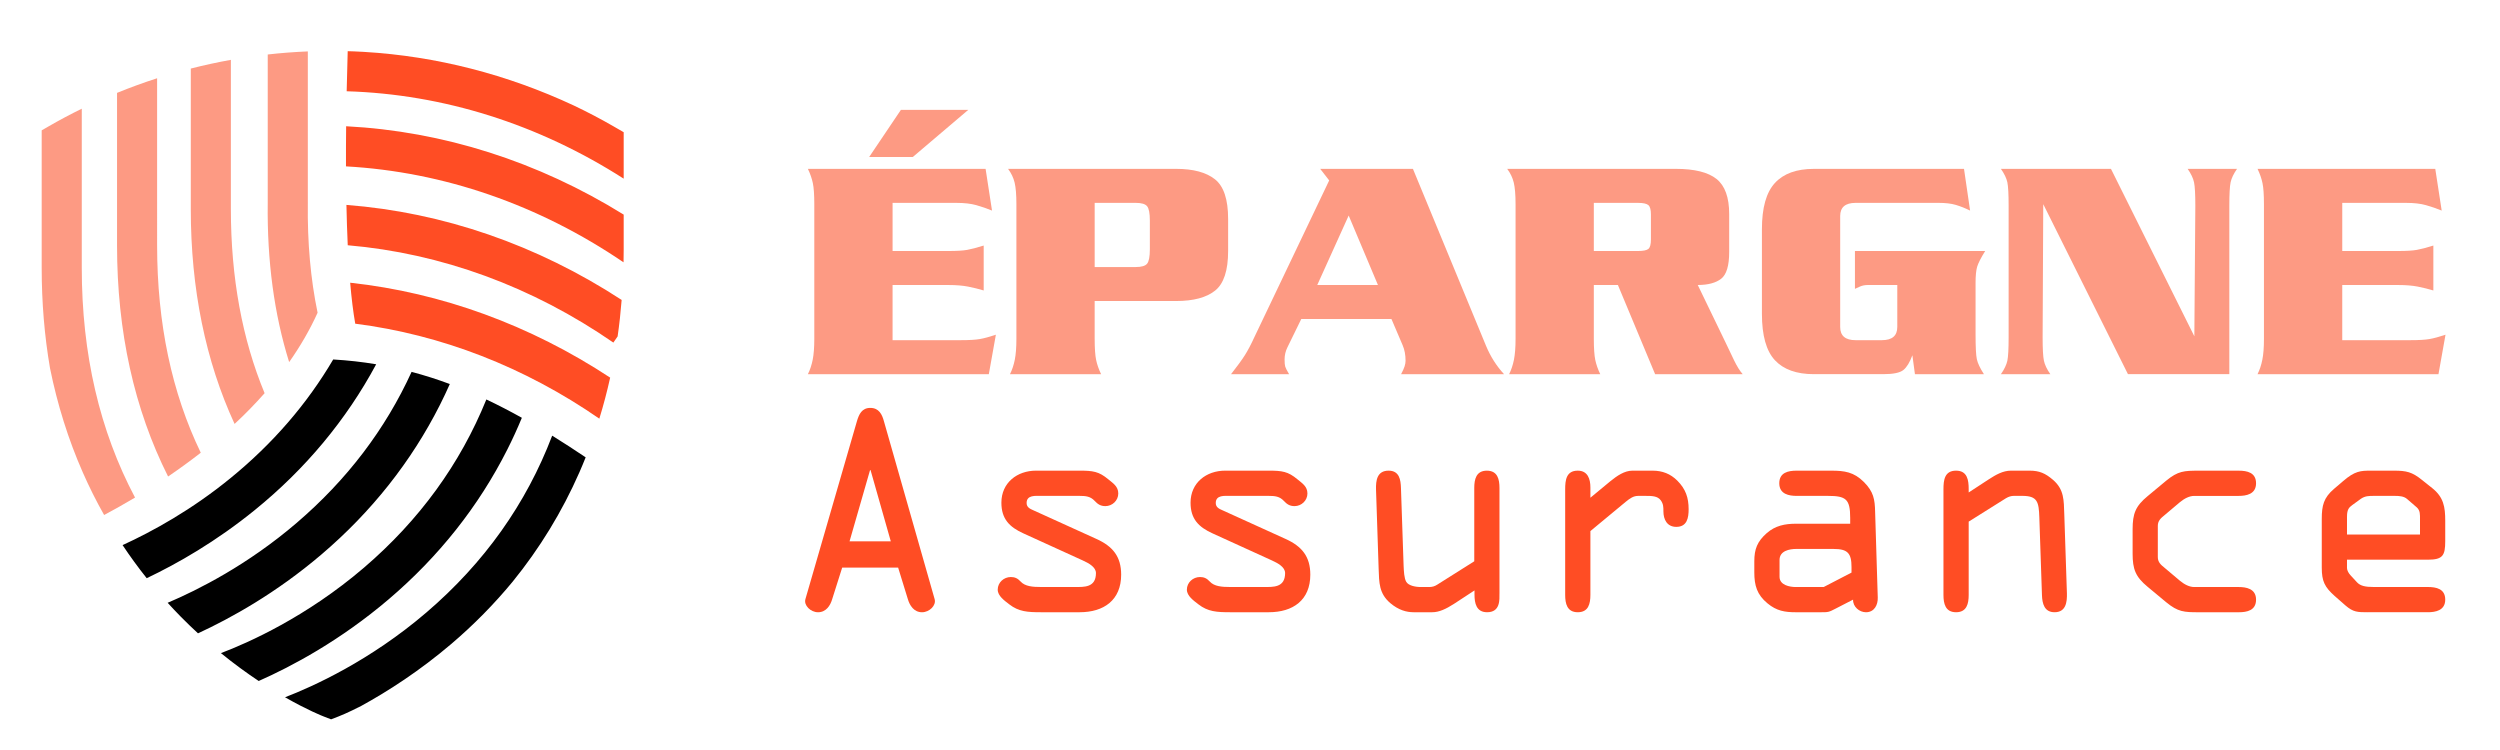 <?xml version="1.0" encoding="utf-8"?>
<!-- Generator: Adobe Illustrator 16.0.0, SVG Export Plug-In . SVG Version: 6.00 Build 0)  -->
<!DOCTYPE svg PUBLIC "-//W3C//DTD SVG 1.1//EN" "http://www.w3.org/Graphics/SVG/1.1/DTD/svg11.dtd">
<svg version="1.1" id="Calque_1" xmlns="http://www.w3.org/2000/svg" xmlns:xlink="http://www.w3.org/1999/xlink" x="0px" y="0px"
	 width="200px" height="60px" viewBox="0 0 200 60" enable-background="new 0 0 200 60" xml:space="preserve">
<g>
	<path fill="#FF4D24" d="M68.552,33.704c0.167-0.567,0.399-1.072,1.072-1.072c0.693,0,0.945,0.525,1.092,1.072l4.055,14.225
		c0.147,0.504-0.42,1.051-1.008,1.051c-0.651,0-0.988-0.547-1.135-1.051l-0.777-2.521h-4.476l-0.798,2.521
		c-0.147,0.504-0.483,1.051-1.134,1.051c-0.588,0-1.156-0.547-1.009-1.051L68.552,33.704z M69.645,37.611h-0.042l-1.639,5.694h3.299
		L69.645,37.611z"/>
	<path fill="#FF4D24" d="M83.264,39.671c-0.42,0-1.135-0.084-1.135,0.568c0,0.335,0.252,0.462,0.546,0.587l5.043,2.291
		c1.303,0.589,1.975,1.408,1.975,2.857c0,2.038-1.387,3.005-3.32,3.005h-3.11c-1.05,0-1.765-0.043-2.521-0.631
		c-0.379-0.295-0.925-0.672-0.925-1.176c0-0.567,0.484-1.01,1.051-1.01c0.315,0,0.546,0.105,0.777,0.357
		c0.357,0.399,0.988,0.441,1.618,0.441h2.732c0.714,0,1.681,0.063,1.681-1.113c0-0.484-0.589-0.798-1.051-1.009l-4.749-2.165
		c-1.114-0.504-1.765-1.154-1.765-2.457c0-1.597,1.261-2.564,2.774-2.564h3.446c1.114,0,1.576,0.063,2.333,0.694
		c0.378,0.314,0.798,0.566,0.798,1.134s-0.484,1.01-1.03,1.01c-0.378,0-0.609-0.148-0.861-0.421
		c-0.336-0.357-0.693-0.399-1.24-0.399H83.264z"/>
	<path fill="#FF4D24" d="M98.396,39.671c-0.42,0-1.135-0.084-1.135,0.568c0,0.335,0.252,0.462,0.546,0.587l5.043,2.291
		c1.302,0.589,1.975,1.408,1.975,2.857c0,2.038-1.387,3.005-3.32,3.005h-3.109c-1.05,0-1.765-0.043-2.521-0.631
		c-0.379-0.295-0.925-0.672-0.925-1.176c0-0.567,0.484-1.01,1.051-1.01c0.315,0,0.546,0.105,0.777,0.357
		c0.357,0.399,0.988,0.441,1.618,0.441h2.731c0.715,0,1.682,0.063,1.682-1.113c0-0.484-0.589-0.798-1.051-1.009l-4.749-2.165
		c-1.114-0.504-1.765-1.154-1.765-2.457c0-1.597,1.261-2.564,2.774-2.564h3.445c1.113,0,1.575,0.063,2.333,0.694
		c0.377,0.314,0.798,0.566,0.798,1.134s-0.483,1.01-1.03,1.01c-0.377,0-0.608-0.148-0.86-0.421c-0.337-0.357-0.694-0.399-1.24-0.399
		H98.396z"/>
	<path fill="#FF4D24" d="M119.957,47.487c0,0.463,0.084,1.492-0.987,1.492c-0.861,0-1.01-0.715-1.01-1.408v-0.337l-1.638,1.073
		c-0.651,0.419-1.198,0.672-1.744,0.672h-1.491c-0.567,0-1.198-0.168-1.87-0.735c-0.904-0.777-0.883-1.639-0.925-2.731l-0.21-6.347
		c-0.021-0.735,0.083-1.513,1.008-1.513c0.862,0,0.967,0.735,0.987,1.388l0.211,6.198c0.021,0.462,0.041,1.008,0.21,1.303
		c0.168,0.294,0.693,0.42,1.176,0.42h0.673c0.231,0,0.441-0.063,0.631-0.189l2.963-1.87v-5.861c0-0.693,0.146-1.388,1.008-1.388
		c0.862,0,1.009,0.694,1.009,1.388V47.487z"/>
	<path fill="#FF4D24" d="M125.214,39.146c0-0.736,0.084-1.493,1.008-1.493c0.8,0,1.01,0.673,1.01,1.345v0.82l1.575-1.303
		c0.567-0.462,1.156-0.862,1.786-0.862h1.618c0.777,0,1.429,0.253,1.975,0.799c0.672,0.673,0.904,1.366,0.904,2.291
		c0,0.692-0.127,1.407-0.988,1.407c-0.735,0-1.029-0.588-1.029-1.24c0-0.336,0-0.588-0.21-0.882
		c-0.252-0.357-0.735-0.357-1.219-0.357h-0.588c-0.379,0-0.651,0.189-1.01,0.483l-2.814,2.332v5.105c0,0.694-0.147,1.388-1.01,1.388
		c-0.86,0-1.008-0.693-1.008-1.388V39.146z"/>
	<path fill="#FF4D24" d="M143.729,39.671c-0.588,0-1.387-0.126-1.387-1.009c0-0.86,0.714-1.009,1.387-1.009h2.773
		c1.051,0,1.808,0.105,2.606,0.904c0.777,0.777,0.881,1.387,0.902,2.396l0.211,6.849c0.021,0.589-0.273,1.178-0.946,1.178
		c-0.525,0-1.05-0.441-1.029-1.009l-1.387,0.714c-0.567,0.295-0.589,0.295-1.239,0.295h-1.934c-0.903,0-1.555-0.105-2.291-0.715
		c-0.84-0.693-1.05-1.429-1.05-2.479v-0.883c0-0.966,0.23-1.575,0.988-2.247c0.692-0.609,1.47-0.758,2.353-0.758h4.329v-0.462
		c0-1.512-0.337-1.765-1.787-1.765H143.729z M143.708,43.915c-0.547,0-1.345,0.147-1.345,0.883v1.345
		c0,0.672,0.819,0.819,1.303,0.819h2.228l2.227-1.155v-0.442c0-1.112-0.315-1.449-1.429-1.449H143.708z"/>
	<path fill="#FF4D24" d="M157.495,41.73v5.861c0,0.694-0.147,1.388-1.01,1.388c-0.86,0-1.008-0.693-1.008-1.388v-8.445
		c0-0.736,0.084-1.493,1.008-1.493c0.904,0,1.01,0.757,1.01,1.472v0.231v0.042l1.639-1.072c0.525-0.336,1.093-0.673,1.743-0.673
		h1.493c0.777,0,1.26,0.21,1.87,0.735c0.902,0.777,0.86,1.64,0.902,2.731l0.211,6.347c0.021,0.714-0.084,1.513-0.988,1.513
		c-0.819,0-0.987-0.693-1.008-1.366l-0.21-6.22c-0.042-1.239-0.147-1.723-1.366-1.723h-0.673c-0.21,0-0.42,0.063-0.63,0.189
		L157.495,41.73z"/>
	<path fill="#FF4D24" d="M170.609,42.34c0-1.24,0.23-1.849,1.198-2.647l1.491-1.24c0.946-0.777,1.429-0.799,2.606-0.799h3.193
		c0.672,0,1.387,0.148,1.387,1.009c0,0.883-0.8,1.009-1.387,1.009h-3.552c-0.399,0-0.798,0.21-1.155,0.505l-1.219,1.029
		c-0.315,0.252-0.546,0.462-0.546,0.861v2.5c0,0.399,0.23,0.609,0.546,0.861l1.219,1.029c0.357,0.295,0.756,0.505,1.155,0.505h3.552
		c0.587,0,1.387,0.126,1.387,1.009c0,0.861-0.715,1.009-1.387,1.009h-3.193c-1.178,0-1.66-0.021-2.606-0.799l-1.491-1.239
		c-0.968-0.799-1.198-1.408-1.198-2.648V42.34z"/>
	<path fill="#FF4D24" d="M189.438,48.979c-0.839,0-1.176,0-1.807-0.547l-0.861-0.756c-0.799-0.715-1.029-1.177-1.029-2.27v-3.887
		c0-1.072,0.147-1.702,0.988-2.417l0.714-0.609c0.945-0.819,1.408-0.841,2.228-0.841h1.849c0.987,0,1.449,0.105,2.227,0.735
		l0.819,0.652c0.926,0.734,1.052,1.512,1.052,2.626v1.618c0,1.155-0.189,1.492-1.387,1.492h-6.472v0.672
		c0,0.188,0.146,0.44,0.294,0.588l0.504,0.547c0.273,0.294,0.672,0.378,1.346,0.378h4.328c0.672,0,1.387,0.147,1.387,1.009
		c0,0.882-0.799,1.009-1.387,1.009H189.438z M187.759,42.76h5.841v-1.219c0-0.378,0.021-0.693-0.252-0.945l-0.777-0.672
		c-0.252-0.231-0.651-0.253-0.967-0.253h-1.701c-0.379,0-0.694,0-1.03,0.231l-0.693,0.504c-0.252,0.189-0.42,0.337-0.42,0.924V42.76
		z"/>
</g>
<path fill="#FD9A83" d="M4,29.45c-0.442-2.571-0.665-5.246-0.665-8.018V10.428l0.545-0.314c0.872-0.503,1.76-0.976,2.662-1.418
	v12.737c0,6.892,1.431,13.032,4.261,18.372c-0.848,0.506-1.677,0.97-2.473,1.396c-0.624-1.104-1.194-2.242-1.708-3.412
	C5.465,35.159,4.591,32.373,4,29.45z M9.363,19.636c0,6.889,1.374,13.105,4.084,18.485c0.873-0.595,1.75-1.228,2.614-1.903
	c-2.321-4.807-3.492-10.345-3.492-16.582V6.26C11.487,6.609,10.417,7,9.363,7.43V19.636z M15.263,16.728
	c0,6.377,1.178,12.149,3.504,17.187c0.834-0.776,1.64-1.597,2.401-2.46c-1.794-4.331-2.698-9.248-2.698-14.727V4.788
	c-1.078,0.193-2.147,0.426-3.207,0.697V16.728z M21.419,16.227c-0.059,4.655,0.516,8.918,1.713,12.742
	c0.873-1.24,1.644-2.557,2.275-3.95c-0.559-2.697-0.821-5.618-0.781-8.762V4.113c-1.073,0.044-2.142,0.125-3.207,0.246V16.227z"/>
<path d="M41.009,46.537c2.164-2.662,3.955-5.594,5.342-8.749c0.175-0.395,0.34-0.798,0.502-1.201
	c-0.898-0.604-1.789-1.183-2.678-1.733C42.1,40.3,38.743,45.029,34.123,48.988c-4.515,3.871-9.086,5.932-11.321,6.793
	c1.801,1.031,3.001,1.502,3.107,1.542l0.578,0.224l0.578-0.224c0.079-0.03,0.752-0.294,1.824-0.844
	c2.18-1.196,4.692-2.818,7.214-4.964C37.906,49.98,39.543,48.315,41.009,46.537z M31.1,47.938c4.004-3.409,7.196-7.438,9.487-11.979
	c0.418-0.827,0.805-1.673,1.162-2.536c-0.941-0.524-1.885-1.015-2.84-1.466c-2.093,5.162-5.36,9.659-9.79,13.456
	c-4.599,3.94-9.258,6.008-11.445,6.837c1.062,0.864,2.083,1.605,3.023,2.229C23.352,53.305,27.216,51.246,31.1,47.938z
	 M25.713,44.36c4.003-3.408,7.195-7.438,9.486-11.977c0.275-0.547,0.538-1.101,0.786-1.661c-0.998-0.371-2.015-0.697-3.058-0.972
	c-2.097,4.59-5.164,8.63-9.196,12.083c-3.919,3.358-7.881,5.356-10.32,6.39c0.336,0.367,0.678,0.732,1.029,1.089
	c0.467,0.475,0.935,0.926,1.399,1.354C18.464,49.455,22.081,47.453,25.713,44.36z M30.094,29.142
	c-1.11-0.186-2.254-0.316-3.438-0.384c-2.089,3.553-4.82,6.717-8.19,9.472c-3.128,2.561-6.263,4.282-8.659,5.379
	c0.604,0.907,1.248,1.791,1.93,2.647c2.474-1.177,5.548-2.935,8.651-5.455C24.439,37.512,27.704,33.588,30.094,29.142z"/>
<path fill="#FF4D24" d="M27.734,7.301c7.748,0.234,15.353,2.633,22.161,6.992v-3.716l-0.802-0.463c-1.039-0.6-2.1-1.156-3.181-1.669
	c-5.332-2.491-10.996-3.947-16.755-4.291c-0.032-0.003-0.064-0.004-0.096-0.006c-0.235-0.014-0.47-0.025-0.705-0.035
	c-0.065-0.002-0.131-0.005-0.197-0.007c-0.114-0.004-0.229-0.007-0.343-0.01C27.786,5.119,27.758,6.195,27.734,7.301z M27.678,13.31
	c7.801,0.434,15.425,3.064,22.205,7.675c0.006-0.341,0.012-0.683,0.012-1.026v-2.79c-6.854-4.25-14.446-6.667-22.204-7.069
	C27.679,11.164,27.674,12.24,27.678,13.31z M27.714,16.393c0.023,1.106,0.058,2.189,0.105,3.227
	c7.477,0.643,14.759,3.301,21.25,7.787l0.341-0.494c0.138-0.959,0.244-1.933,0.322-2.918C42.965,19.584,35.437,16.989,27.714,16.393
	z M28.014,22.617c0.104,1.221,0.238,2.328,0.405,3.278c6.871,0.876,13.537,3.457,19.528,7.598c0.33-1.074,0.619-2.169,0.866-3.283
	C42.406,25.997,35.313,23.415,28.014,22.617z"/>
<g>
	<path fill="#FD9A83" d="M76.847,27.214c0.684,0,1.197-0.03,1.54-0.09c0.342-0.06,0.77-0.175,1.283-0.347l-0.564,3.157H64.631
		c0.171-0.342,0.299-0.727,0.385-1.155c0.085-0.427,0.128-0.983,0.128-1.668V16.333c0-0.753-0.039-1.313-0.116-1.681
		c-0.077-0.368-0.21-0.749-0.397-1.142h14.217l0.513,3.336c-0.41-0.168-0.83-0.313-1.257-0.434
		c-0.428-0.121-0.958-0.182-1.591-0.182h-5.107v3.85h4.466c0.667,0,1.167-0.03,1.501-0.09c0.333-0.06,0.774-0.175,1.322-0.346v3.593
		c-0.394-0.119-0.809-0.222-1.245-0.308c-0.437-0.085-0.962-0.128-1.578-0.128h-4.466v4.415H76.847z M69.533,12.56l2.54-3.772h5.39
		l-4.44,3.772H69.533z"/>
	<path fill="#FD9A83" d="M87.574,27.111c0,0.753,0.039,1.313,0.116,1.681c0.077,0.368,0.209,0.749,0.397,1.142h-7.288
		c0.171-0.342,0.299-0.727,0.385-1.155c0.085-0.427,0.128-0.983,0.128-1.668V16.333c0-0.753-0.047-1.326-0.141-1.72
		c-0.094-0.394-0.27-0.761-0.526-1.104h13.447c1.369,0,2.404,0.278,3.105,0.834c0.702,0.556,1.053,1.612,1.053,3.169v2.566
		c0,1.557-0.346,2.614-1.04,3.169c-0.693,0.556-1.732,0.834-3.118,0.834h-6.519V27.111z M87.574,21.363h3.285
		c0.462,0,0.766-0.09,0.911-0.27c0.145-0.18,0.218-0.56,0.218-1.142v-2.31c0-0.582-0.073-0.962-0.218-1.142
		c-0.146-0.18-0.449-0.27-0.911-0.27h-3.285V21.363z"/>
	<path fill="#FD9A83" d="M104.102,25.521l-1.104,2.258c-0.153,0.308-0.231,0.633-0.231,0.975c0,0.274,0.017,0.467,0.052,0.578
		c0.034,0.112,0.137,0.313,0.308,0.603h-4.645c0.497-0.633,0.864-1.137,1.104-1.514c0.239-0.376,0.496-0.864,0.77-1.463
		l5.979-12.524l-0.717-0.923h7.417l5.852,14.166c0.358,0.856,0.837,1.608,1.437,2.258h-8.237c0.137-0.257,0.229-0.466,0.282-0.628
		c0.051-0.163,0.076-0.312,0.076-0.449c0-0.462-0.076-0.873-0.23-1.232l-0.898-2.104H104.102z M110.235,22.8l-2.341-5.557
		l-2.513,5.557H110.235z"/>
	<path fill="#FD9A83" d="M127.506,22.8v4.312c0,0.753,0.04,1.313,0.115,1.681c0.078,0.368,0.209,0.749,0.399,1.142h-7.29
		c0.171-0.342,0.299-0.727,0.386-1.155c0.084-0.427,0.129-0.983,0.129-1.668V16.333c0-0.753-0.049-1.326-0.142-1.72
		c-0.095-0.394-0.271-0.761-0.527-1.104h13.5c1.487,0,2.569,0.27,3.246,0.808c0.676,0.539,1.013,1.476,1.013,2.81v3.029
		c0,1.095-0.213,1.809-0.641,2.143c-0.429,0.334-1.053,0.5-1.874,0.5l2.234,4.62c0.222,0.479,0.447,0.954,0.68,1.424
		c0.229,0.47,0.457,0.833,0.679,1.09h-7.005l-2.977-7.134H127.506z M127.506,20.08h3.541c0.412,0,0.686-0.055,0.823-0.167
		c0.135-0.111,0.204-0.363,0.204-0.757v-2.002c0-0.376-0.069-0.625-0.204-0.744c-0.138-0.12-0.411-0.18-0.823-0.18h-3.541V20.08z"/>
	<path fill="#FD9A83" d="M158.815,20.08c-0.342,0.547-0.555,0.967-0.642,1.257c-0.086,0.291-0.128,0.728-0.128,1.309v4.055
		c0,1.044,0.033,1.724,0.103,2.04c0.068,0.317,0.258,0.715,0.565,1.193h-5.518l-0.205-1.514c-0.206,0.564-0.445,0.958-0.719,1.18
		c-0.274,0.223-0.813,0.333-1.618,0.333h-5.544c-1.384,0-2.424-0.372-3.117-1.116c-0.692-0.744-1.038-1.98-1.038-3.708v-6.775
		c0-1.71,0.346-2.942,1.038-3.695c0.693-0.753,1.733-1.129,3.117-1.129h12.012l0.487,3.336c-0.393-0.193-0.774-0.344-1.142-0.453
		s-0.825-0.163-1.373-0.163h-6.647c-0.82,0-1.231,0.351-1.231,1.052v8.879c0,0.702,0.411,1.053,1.231,1.053h2.105
		c0.82,0,1.232-0.351,1.232-1.053V22.8h-2.336c-0.24,0-0.449,0.039-0.628,0.115c-0.182,0.077-0.323,0.142-0.424,0.193V20.08H158.815
		z"/>
	<path fill="#FD9A83" d="M163.46,16.333l-0.05,10.65c0,0.923,0.033,1.548,0.103,1.873c0.068,0.325,0.239,0.685,0.513,1.078h-3.953
		c0.274-0.393,0.445-0.752,0.516-1.078c0.067-0.325,0.101-0.95,0.101-1.873V16.461c0-0.924-0.033-1.548-0.101-1.874
		c-0.07-0.324-0.241-0.684-0.516-1.078h8.803l6.672,13.396l0.078-10.445c0-0.924-0.033-1.548-0.103-1.874
		c-0.068-0.324-0.239-0.684-0.513-1.078h3.953c-0.274,0.394-0.445,0.753-0.515,1.078c-0.068,0.325-0.102,0.95-0.102,1.874v13.473
		h-8.11L163.46,16.333z"/>
	<path fill="#FD9A83" d="M192.819,27.214c0.684,0,1.198-0.03,1.54-0.09c0.342-0.06,0.77-0.175,1.282-0.347l-0.563,3.157h-14.475
		c0.171-0.342,0.3-0.727,0.384-1.155c0.087-0.427,0.129-0.983,0.129-1.668V16.333c0-0.753-0.038-1.313-0.116-1.681
		c-0.076-0.368-0.209-0.749-0.396-1.142h14.218l0.513,3.336c-0.409-0.168-0.829-0.313-1.258-0.434
		c-0.428-0.121-0.957-0.182-1.59-0.182h-5.107v3.85h4.466c0.667,0,1.166-0.03,1.5-0.09c0.335-0.06,0.773-0.175,1.322-0.346v3.593
		c-0.395-0.119-0.808-0.222-1.244-0.308s-0.962-0.128-1.578-0.128h-4.466v4.415H192.819z"/>
</g>
</svg>

